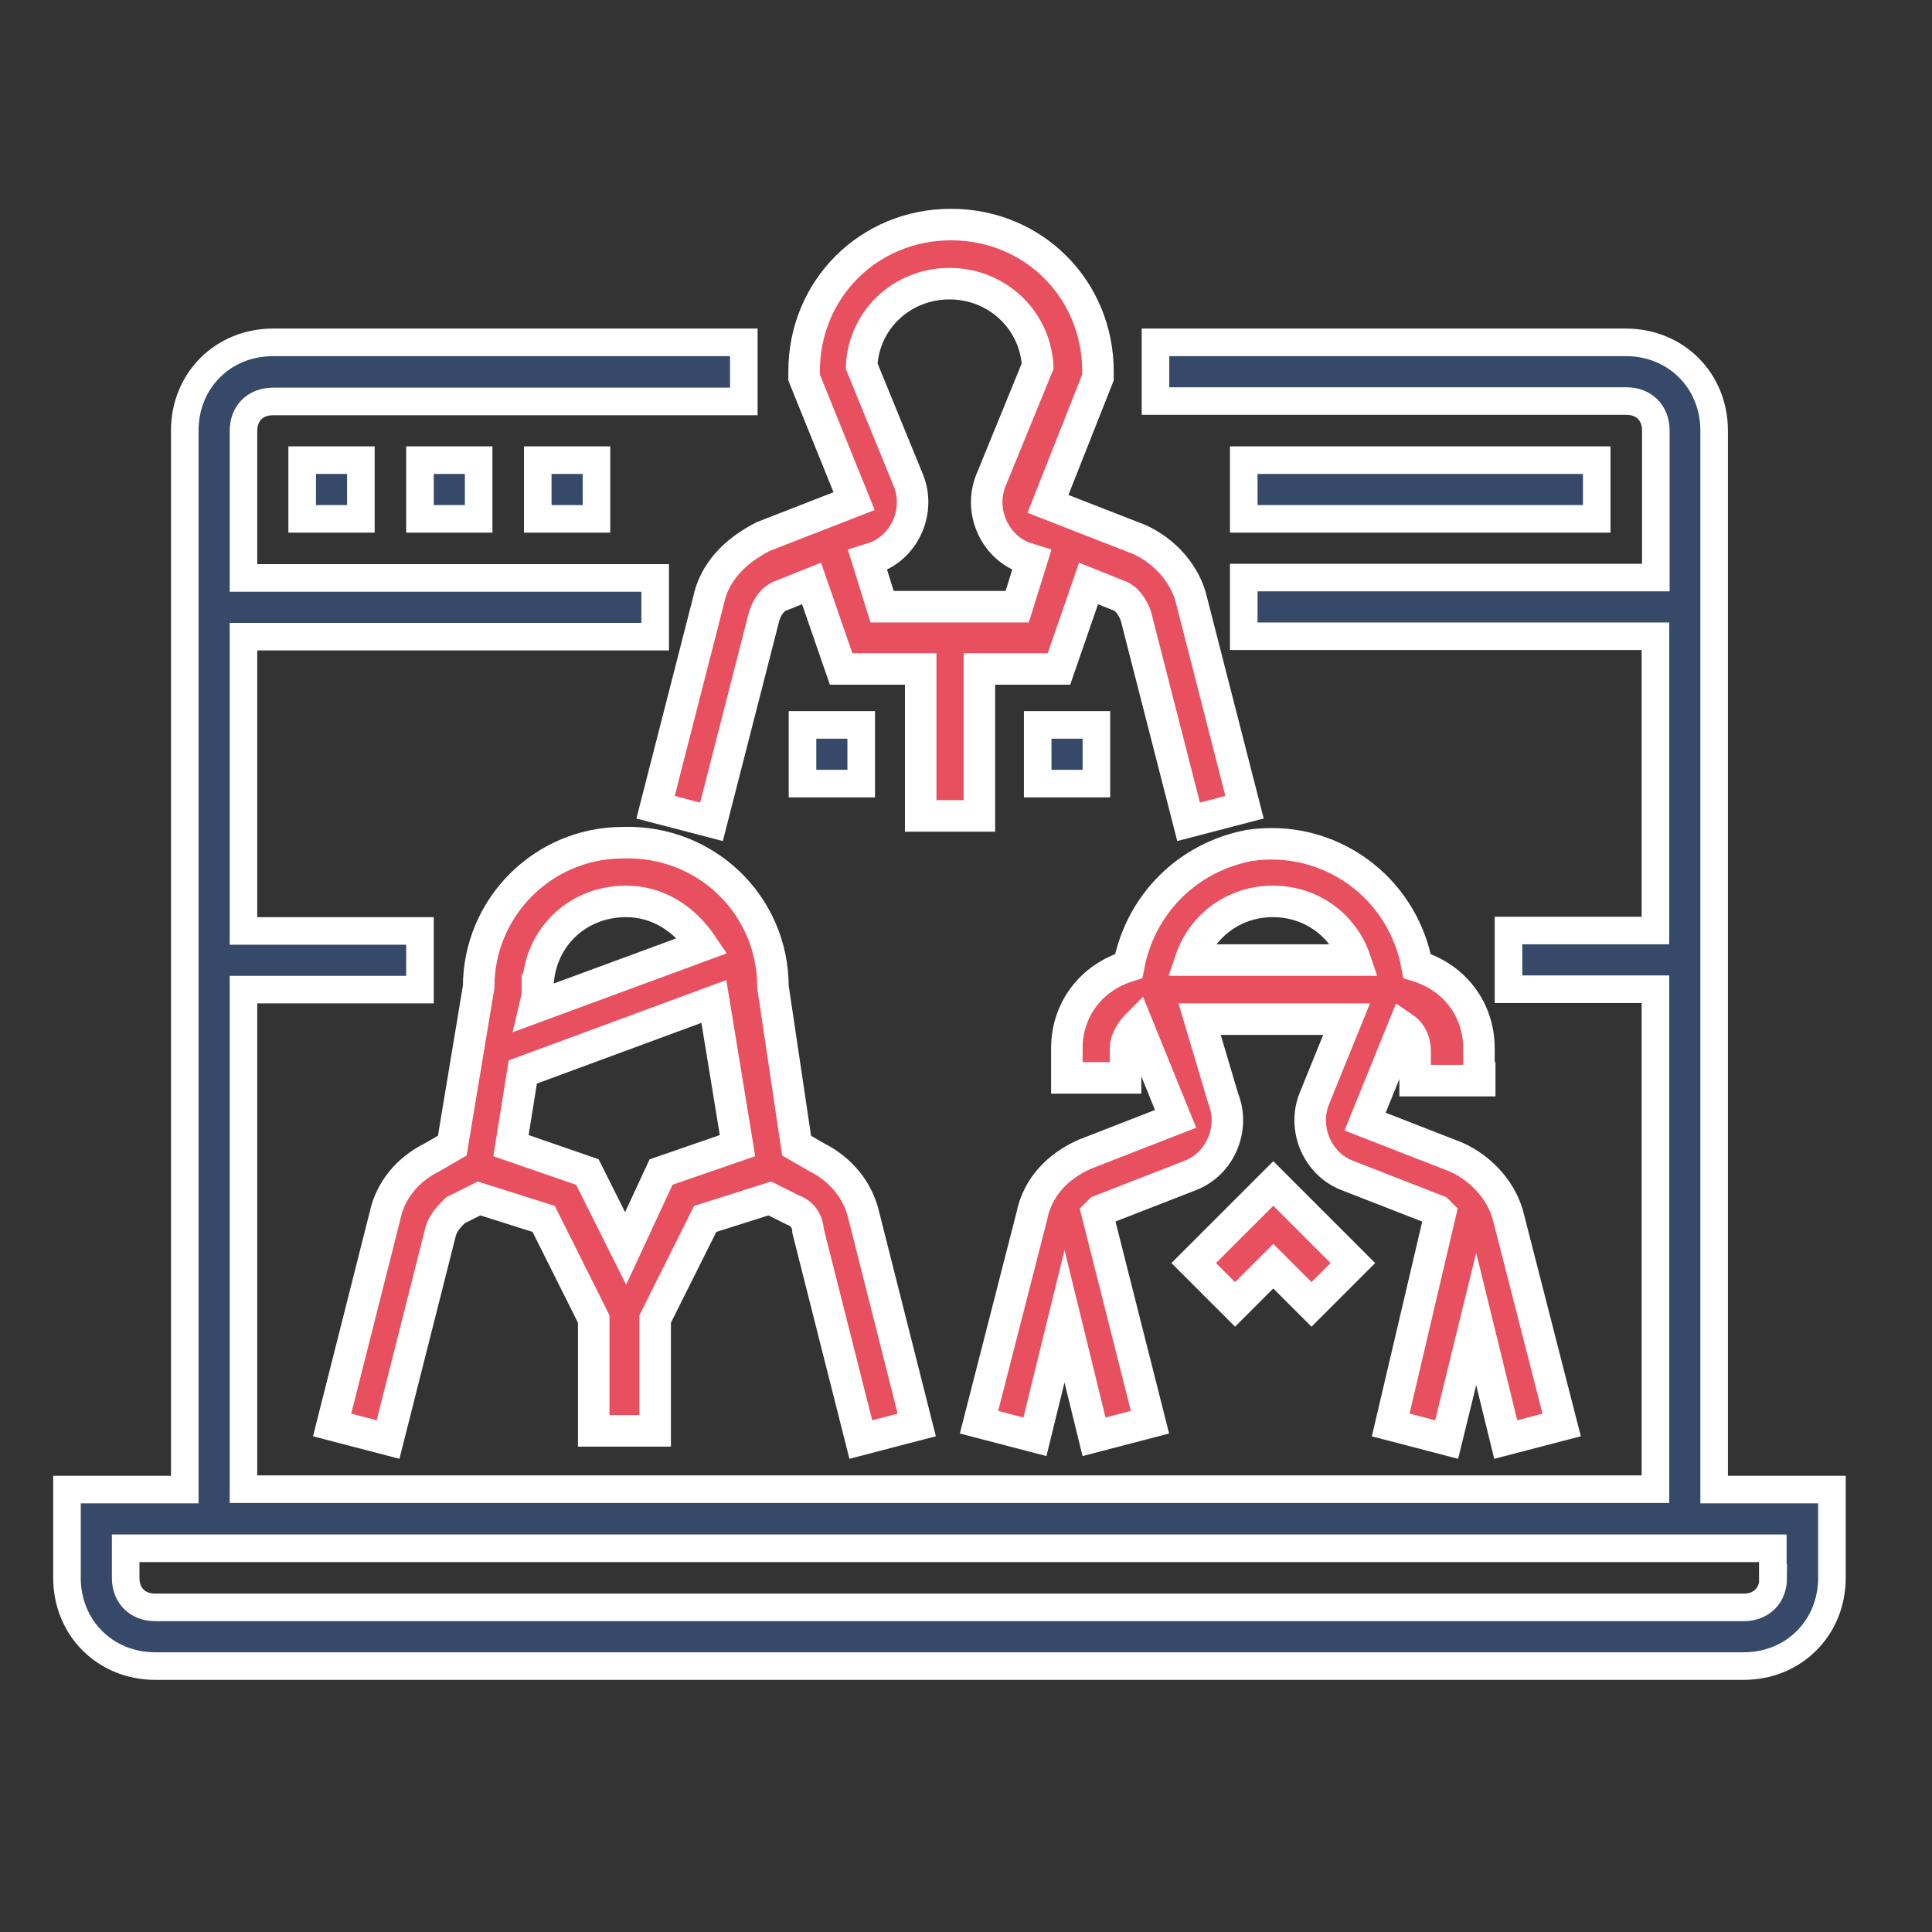 <?xml version="1.0" encoding="utf-8"?>
<!-- Generator: Adobe Illustrator 23.0.2, SVG Export Plug-In . SVG Version: 6.00 Build 0)  -->
<svg version="1.1" xmlns="http://www.w3.org/2000/svg" xmlns:xlink="http://www.w3.org/1999/xlink" x="0px" y="0px"
	 viewBox="0 0 490.4 490.4" style="enable-background:new 0 0 490.4 490.4;" xml:space="preserve">
<rect x="0" y="0" width="490.4" height="490.4" fill="#333333" stroke="none"/>
<style type="text/css">
	.st0{display:none;}
	.st1{display:inline;}
	.st2{fill:#364969;}
	.st3{fill:#E8505F;}
	.st4{fill:#364969;stroke:#FFFFFF;stroke-width:8;stroke-miterlimit:10;}
	.st5{fill:#E8505F;stroke:#FFFFFF;stroke-width:8;stroke-miterlimit:10;}
	.st6{fill:#364969;stroke:#FFFFFF;stroke-width:7;stroke-miterlimit:10;}
	.st7{display:inline;fill:#364969;}
	.st8{display:inline;fill:#E8505F;}
	.st9{display:inline;fill:#E8505F;stroke:#FFFFFF;stroke-width:5;stroke-miterlimit:10;}
	.st10{display:inline;fill:#364969;stroke:#FFFFFF;stroke-width:5;stroke-miterlimit:10;}
</style>
<g id="Capa_1" class="st0">
	<g class="st1">
		<g>
			<g>
				<path class="st2" d="M245.2,474C371.4,474,474,371.4,474,245.2S371.4,16.4,245.2,16.4S16.4,119,16.4,245.2S119,474,245.2,474z
					 M245.2,39.3c113.6,0,205.9,92.4,205.9,205.9s-92.4,205.9-205.9,205.9S39.3,358.8,39.3,245.2S131.6,39.3,245.2,39.3z"/>
				<g>
					<path class="st3" d="M184.6,305.8c2.2,2.2,5.1,3.4,8.1,3.4c3,0,5.9-1.1,8.1-3.4l44.4-44.4l44.4,44.4c2.2,2.2,5.1,3.4,8.1,3.4
						c3,0,5.9-1.1,8.1-3.4c4.5-4.5,4.5-11.7,0-16.1l-44.6-44.4l44.4-44.4c4.5-4.5,4.5-11.7,0-16.1s-11.7-4.5-16.1,0l-44.4,44.4
						l-44.4-44.4c-4.5-4.5-11.7-4.5-16.1,0c-4.5,4.5-4.5,11.7,0,16.1l44.4,44.4l-44.4,44.4C180.2,294.1,180.2,301.3,184.6,305.8z"/>
				</g>
			</g>
		</g>
	</g>
</g>
<g id="Layer_2" class="st0">
	<g class="st1">
		<g>
			<path class="st4" d="M408.6,82.4C365.2,38.9,307.4,15,246,15c-61.4,0-119.2,23.9-162.6,67.4C39.9,125.8,16,183.6,16,245
				s23.9,119.2,67.4,162.6S184.6,475,246,475c61.4,0,119.2-23.9,162.6-67.4S476,306.4,476,245S452.1,125.8,408.6,82.4z M246,448
				C134,448,43,357,43,245S134,42,246,42S449,133,449,245S358,448,246,448z"/>
		</g>
	</g>
	<g class="st1">
		<g>
			<g>
				<path class="st5" d="M355.9,171.2c-5.3-5.3-13.8-5.3-19.1,0l-119,119l-62.6-62.6c-5.3-5.3-13.8-5.3-19.1,0
					c-5.3,5.3-5.3,13.8,0,19.1l72.2,72.2c2.6,2.6,6.1,3.9,9.5,3.9c3.4,0,6.9-1.3,9.5-3.9l128.5-128.5
					C361.1,185,361.1,176.5,355.9,171.2z"/>
			</g>
		</g>
	</g>
</g>
<g id="Layer_8" class="st0">
	<g class="st1">
		<g>
			<path class="st5" d="M152.7,75.7c-22.7,0-41.1,18.5-41.1,41.1v163.6c0,22.7,18.5,41.1,41.1,41.1h184.4l52,60.2
				c3.2,3.6,7.6,5.7,12.5,5.7c9.1,0,16.6-7.4,16.6-16.5v-49.3h11.7c22.7,0,41.1-18.5,41.1-41.1V116.8c0-22.7-18.5-41.1-41.1-41.1
				H152.7z M448.6,116.8v163.6c0,10.4-8.5,18.8-18.8,18.8h-22.8c-6.2,0-11.2,5-11.2,11.2v44.9l-45.1-52.2c-2.1-2.5-5.2-3.8-8.5-3.8
				H152.7c-10.4,0-18.8-8.5-18.8-18.8V116.8c0-10.4,8.5-18.8,18.8-18.8h277C440.1,98,448.6,106.4,448.6,116.8z"/>
			<path class="st4" d="M88.9,453.7c1.9,0.7,3.9,1.1,5.8,1.1c4.6,0,9.2-2,12.4-5.7l52-60.2h162.4c6.2,0,11.2-5,11.2-11.2
				s-5-11.2-11.2-11.2H154c-3.3,0-6.3,1.4-8.5,3.8l-45.1,52.3v-44.9c0-6.2-5-11.2-11.2-11.2H66.4c-10.4,0-18.8-8.5-18.8-18.8V184.2
				c0-10.4,8.5-18.8,18.8-18.8c6.2,0,11.2-5,11.2-11.2s-5-11.1-11.2-11.1c-22.7,0-41.1,18.5-41.1,41.1v163.6
				c0,22.7,18.5,41.1,41.1,41.1h11.7v49.3C78.2,445.3,82.4,451.4,88.9,453.7z"/>
			<circle class="st4" cx="291.2" cy="202.5" r="13.3"/>
			
				<ellipse transform="matrix(0.16 -0.987 0.987 0.16 7.287 413.653)" class="st4" cx="246.7" cy="202.5" rx="13.3" ry="13.3"/>
			<circle class="st4" cx="335.8" cy="202.5" r="13.3"/>
		</g>
	</g>
</g>
<g id="Layer_9" class="st0">
	<g class="st1">
		<path class="st2" d="M219.1,331.1c-3.1,3.1-3.1,8.1,0,11.2c1.5,1.5,3.6,2.3,5.6,2.3c2,0,4-0.8,5.6-2.3l94.7-94.7
			c0.7-0.7,1.3-1.6,1.7-2.6c0.8-1.9,0.8-4.1,0-6c-0.4-1-1-1.8-1.7-2.6l-94.7-94.7c-3.1-3.1-8.1-3.1-11.2,0c-3.1,3.1-3.1,8.1,0,11.2
			l81.2,81.2H58.9c-4.4,0-7.9,3.5-7.9,7.9s3.5,7.9,7.9,7.9h241.4L219.1,331.1z"/>
		<path class="st3" d="M422,21h-292c-4.4,0-7.9,3.5-7.9,7.9v165.8c0,4.4,3.5,7.9,7.9,7.9c4.4,0,7.9-3.5,7.9-7.9V36.8h276.3v410.4
			H137.8V289.4c0-4.4-3.5-7.9-7.9-7.9c-4.4,0-7.9,3.5-7.9,7.9v165.8c0,4.4,3.5,7.9,7.9,7.9h292c4.4,0,7.9-3.5,7.9-7.9V28.9
			C429.9,24.5,426.3,21,422,21z"/>
	</g>
</g>
<g id="Layer_3" class="st0">
	<g class="st1">
		<g>
			<path class="st6" d="M436.5,199.4c8.3-8.1,11.3-20,7.7-31.1c-3.6-11.1-13-19-24.5-20.6L319,133.1c-2-0.3-3.7-1.5-4.6-3.3
				l-45-91.2c-5.1-10.4-15.6-16.9-27.2-16.9s-22,6.5-27.2,16.9l-45,91.2c-0.9,1.8-2.6,3-4.6,3.3L64.9,147.7
				c-11.5,1.7-20.9,9.6-24.5,20.6s-0.7,23,7.7,31.1l72.8,71c1.4,1.4,2.1,3.4,1.7,5.4L105.5,376c-2,11.5,2.7,22.8,12.1,29.7
				c9.4,6.8,21.6,7.7,31.9,2.3l90-47.3c1.8-0.9,3.9-0.9,5.6,0l90,47.3c4.5,2.4,9.3,3.5,14.1,3.5c6.3,0,12.5-2,17.8-5.8
				c9.4-6.8,14-18.2,12.1-29.7l-17.2-100.2c-0.3-2,0.3-4,1.7-5.4L436.5,199.4z M338,279.9l17.2,100.2c0.6,3.4-1.5,5.3-2.4,5.9
				c-0.9,0.7-3.4,2-6.4,0.5l-90-47.3c-4.4-2.3-9.3-3.5-14.1-3.5s-9.7,1.2-14.1,3.5l-90,47.3c-3,1.6-5.5,0.2-6.4-0.5
				c-0.9-0.7-3-2.6-2.4-5.9l17.2-100.2c1.7-9.8-1.6-19.9-8.7-26.8l-72.8-71c-2.4-2.4-1.9-5.1-1.5-6.2c0.3-1.1,1.5-3.6,4.9-4.1
				L169,157.1c9.9-1.4,18.4-7.6,22.8-16.6l45-91.2c1.5-3.1,4.3-3.4,5.4-3.4c1.1,0,3.9,0.3,5.4,3.4v0l45,91.2
				c4.4,9,13,15.2,22.8,16.6l100.6,14.6c3.4,0.5,4.5,3,4.9,4.1s0.9,3.8-1.5,6.2l-72.8,71C339.6,260,336.3,270,338,279.9z"/>
		</g>
	</g>
	<g class="st1">
		<g>
			<g>
				<path class="st5" d="M384,38.6c-5.4-3.9-13-2.7-16.9,2.7L354.2,59c-3.9,5.4-2.7,13,2.7,16.9c2.2,1.6,4.6,2.3,7.1,2.3
					c3.8,0,7.4-1.7,9.8-5l12.9-17.7C390.6,50.1,389.4,42.5,384,38.6z"/>
			</g>
		</g>
	</g>
	<g class="st1">
		<g>
			<g>
				<path class="st5" d="M130.3,58.9l-12.9-17.7c-3.9-5.4-11.5-6.6-16.9-2.7c-5.4,3.9-6.6,11.5-2.7,16.9l12.9,17.7
					c2.4,3.3,6.1,5,9.8,5c2.5,0,5-0.8,7.1-2.3C133.1,71.9,134.3,64.4,130.3,58.9z"/>
			</g>
		</g>
	</g>
	<g class="st1">
		<g>
			<g>
				<path class="st5" d="M56.9,293.8c-2.1-6.4-8.9-9.9-15.3-7.8l-20.8,6.8c-6.4,2.1-9.9,8.9-7.8,15.3c1.7,5.1,6.4,8.4,11.5,8.4
					c1.2,0,2.5-0.2,3.8-0.6l20.8-6.8C55.5,307.1,58.9,300.2,56.9,293.8z"/>
			</g>
		</g>
	</g>
	<g class="st1">
		<g>
			<g>
				<path class="st5" d="M242.3,428.5c-6.7,0-12.1,5.4-12.1,12.1v21.9c0,6.7,5.4,12.1,12.1,12.1c6.7,0,12.1-5.4,12.1-12.1v-21.9
					C254.4,434,249,428.5,242.3,428.5z"/>
			</g>
		</g>
	</g>
	<g class="st1">
		<g>
			<g>
				<path class="st5" d="M463.8,292.8l-20.8-6.8c-6.4-2.1-13.2,1.4-15.3,7.8c-2.1,6.4,1.4,13.2,7.8,15.3l20.8,6.8
					c1.2,0.4,2.5,0.6,3.8,0.6c5.1,0,9.9-3.3,11.5-8.4C473.7,301.8,470.2,294.9,463.8,292.8z"/>
			</g>
		</g>
	</g>
</g>
<g id="Layer_10" class="st0">
	<g id="surface1" class="st1">
		<path class="st6" d="M349.3,219.4v-86.2c0-2.5-1.1-4.7-2.8-6.5L249.9,25.3c-1.8-1.9-4.4-2.9-6.9-2.9H89.8
			C61.6,22.4,39,45.4,39,73.7v289.6c0,28.3,22.6,51,50.9,51h120.9c22.9,38,64.4,63.4,111.8,63.4c71.9,0,130.7-58.5,130.7-130.5
			C453.3,284.3,408.1,231.7,349.3,219.4z M252.5,55.7l64.8,68.2h-42c-12.5,0-22.8-10.3-22.8-22.9V55.7z M89.8,395.3
			c-17.7,0-31.9-14.2-31.9-32V73.7c0-17.8,14.1-32.4,31.9-32.4h143.7V101c0,23.1,18.7,41.8,41.8,41.8h55V217
			c-2.8-0.1-5.1-0.4-7.6-0.4c-33.1,0-63.6,12.7-86.5,32.6H115.7c-5.2,0-9.5,4.3-9.5,9.5c0,5.2,4.3,9.5,9.5,9.5h102.9
			c-6.7,9.5-12.3,19-16.7,29.4h-86.2c-5.2,0-9.5,4.3-9.5,9.5c0,5.2,4.3,9.5,9.5,9.5h80c-2.4,9.5-3.6,20-3.6,30.6
			c0,17.1,3.3,34,9.3,48.2L89.8,395.3L89.8,395.3z M322.6,458.8c-61.5,0-111.5-50-111.5-111.5S261,235.8,322.6,235.8
			c61.6,0,111.5,50,111.5,111.5S384.1,458.8,322.6,458.8z"/>
		<path class="st6" d="M115.7,220.7h96.1c5.2,0,9.5-4.3,9.5-9.5c0-5.2-4.3-9.5-9.5-9.5h-96.1c-5.2,0-9.5,4.3-9.5,9.5
			C106.2,216.4,110.4,220.7,115.7,220.7z"/>
		<path class="st5" d="M329.3,277.2c-1.8-1.9-4.3-3-6.9-3s-5.1,1.1-6.9,3l-55.6,59.7c-3.6,3.8-3.3,9.9,0.5,13.4
			c3.8,3.6,10,3.3,13.6-0.5l39.3-42v103.6c0,5.2,4.3,9.5,9.5,9.5c5.2,0,9.5-4.3,9.5-9.5V307.8l39,42c1.9,2,4.4,3,6.9,3
			c2.3,0,4.6-0.9,6.5-2.6c3.8-3.6,4.1-9.6,0.5-13.4L329.3,277.2z"/>
	</g>
</g>
<g id="Layer_11" class="st0">
	<path class="st7" d="M412.9,251h-91.4l46.8-39.5c4.9-4.1,6.6-10.6,4.4-16.6s-7.7-9.8-14.1-9.8h-37.4L428.5,55.5
		c3.7-4.5,4.5-10.6,2-15.9s-7.7-8.6-13.6-8.6H229.2c-5.1,0-9.7,2.5-12.5,6.8l-44.7,68c-2,3-1.1,6.9,1.8,8.9s6.9,1.1,8.9-1.8
		l44.7-68.1c0.4-0.6,1.1-1,1.8-1h187.8c1.2,0,1.7,0.8,1.9,1.2c0.2,0.5,0.5,1.4-0.3,2.3L302.7,187.4c-1.6,1.9-1.9,4.6-0.9,6.8
		c1.1,2.2,3.3,3.7,5.8,3.7h51c1.2,0,1.8,0.8,2,1.4c0.2,0.6,0.3,1.6-0.6,2.4L301.6,251H228c-13,0-23.5,10.6-23.5,23.5v58.3L83.3,435
		l71.8-155.2c0.9-2,0.8-4.3-0.4-6.2c-1.2-1.8-3.2-3-5.4-3H82.9c-1.1,0-1.7-0.7-1.9-1.1c-0.2-0.4-0.5-1.3,0.1-2.2l85.2-129.7
		c1.9-3,1.1-6.9-1.8-8.9s-6.9-1.1-8.9,1.8L70.4,260.3c-3,4.6-3.3,10.5-0.7,15.3c2.6,4.9,7.7,7.9,13.2,7.9h56.3L59.5,455.9
		c-1.3,2.7-0.5,6,1.9,7.8c1.2,0.9,2.5,1.3,3.9,1.3c1.5,0,2.9-0.5,4.1-1.5l135-113.8v1.9c0,13,10.6,23.5,23.5,23.5h129.3
		c3.5,0,6.4-2.9,6.4-6.4s-2.9-6.4-6.4-6.4H228c-5.9,0-10.7-4.8-10.7-10.7v-77c0-5.9,4.8-10.7,10.7-10.7h184.9
		c5.9,0,10.7,4.8,10.7,10.7v77c0,5.9-4.8,10.7-10.7,10.7h-25.7c-3.5,0-6.4,2.9-6.4,6.4s2.9,6.4,6.4,6.4h25.7
		c13,0,23.5-10.6,23.5-23.5v-77C436.4,261.6,425.9,251,412.9,251z"/>
	<path class="st8" d="M237.8,303.6v18.8c0,14.4,11.7,26.1,26.1,26.1c14.4,0,26.1-11.7,26.1-26.1v-18.8c0-14.4-11.7-26.1-26.1-26.1
		C249.5,277.5,237.8,289.2,237.8,303.6z M277.2,303.6v18.8c0,7.3-6,13.3-13.3,13.3c-7.3,0-13.3-6-13.3-13.3v-18.8
		c0-7.3,6-13.3,13.3-13.3C271.3,290.4,277.2,296.3,277.2,303.6z"/>
	<path class="st8" d="M388.1,322c3.5,0,6.4-2.9,6.4-6.4c0-3.5-2.9-6.4-6.4-6.4h-17.5v-16.7c0-1.2,1-2.1,2.1-2.1h24
		c3.5,0,6.4-2.9,6.4-6.4s-2.9-6.4-6.4-6.4h-24c-8.3,0-15,6.7-15,15v49.7c0,3.5,2.9,6.4,6.4,6.4c3.5,0,6.4-2.9,6.4-6.4V322H388.1z"/>
	<path class="st8" d="M317.9,290.4h24c3.5,0,6.4-2.9,6.4-6.4s-2.9-6.4-6.4-6.4h-24c-8.3,0-15,6.7-15,15v49.7c0,3.5,2.9,6.4,6.4,6.4
		c3.5,0,6.4-2.9,6.4-6.4V322h17.5c3.5,0,6.4-2.9,6.4-6.4c0-3.5-2.9-6.4-6.4-6.4h-17.5v-16.7C315.7,291.3,316.7,290.4,317.9,290.4z"
		/>
</g>
<g id="Layer_12" class="st0">
	<g transform="translate(0 -1)" class="st1">
		<g>
			<g>
				<path class="st2" d="M167.9,327.7c18.2,25.7,36.4,48.7,48.5,63.5c1.8,2.2,3.4,4.2,5,6.1H185c-4.1,0-7.4,3.3-7.4,7.4
					s3.3,7.4,7.4,7.4h118c4.1,0,7.4-3.3,7.4-7.4s-3.3-7.4-7.4-7.4h-36.4c1.6-1.9,3.2-3.9,5-6.1c12.1-14.8,30.2-37.8,48.5-63.5
					c18.1-25,34.4-51.2,48.7-78.5c15.1-29.6,22.7-54.1,22.7-73c0.1-39.2-15.5-76.8-43.2-104.5c-1.9-1.9-4.6-2.7-7.2-2
					c-2.6,0.7-4.6,2.7-5.3,5.3s0.1,5.3,2,7.2c24.9,24.9,38.9,58.8,38.9,94c0,16.5-7.1,38.8-21.1,66.3c-14,26.7-29.9,52.3-47.6,76.7
					c-18,25.4-36,48.1-47.9,62.7c-4,4.9-7.5,9.1-10.6,12.8c-1.4,1.6-3.5,2.5-5.6,2.5c-2.2,0-4.2-0.9-5.6-2.5
					c-3-3.6-6.6-7.9-10.6-12.8c-11.9-14.6-29.9-37.3-47.9-62.7c-17.7-24.4-33.6-50-47.6-76.7c-14-27.5-21.1-49.8-21.1-66.3
					c0-53.4,31.9-101.7,81.1-122.5c33.1-13.9,70.3-13.9,103.3,0c2.4,1,5.2,0.7,7.3-0.9c2.1-1.6,3.2-4.2,2.9-6.8
					c-0.3-2.6-2-4.9-4.4-5.9c-75.1-31.7-161.7,3.5-193.4,78.6c-7.7,18.2-11.6,37.7-11.6,57.5c0,18.9,7.6,43.4,22.7,73
					C133.5,276.5,149.8,302.7,167.9,327.7z"/>
				<path class="st3" d="M244,109.6c4.1,0,7.4-3.3,7.4-7.4c0-4.1-3.3-7.4-7.4-7.4c-35.2,0-65.5,24.9-72.3,59.4
					c-6.9,34.5,11.6,69.1,44.1,82.5c32.5,13.5,70,2.1,89.6-27.2c19.6-29.3,15.7-68.3-9.2-93.1c-1.9-1.9-4.6-2.7-7.2-2
					c-2.6,0.7-4.6,2.7-5.3,5.3c-0.7,2.6,0.1,5.3,2,7.2c19.9,19.9,23,51.1,7.3,74.5c-15.6,23.4-45.6,32.5-71.6,21.7
					s-40.8-38.4-35.3-66C191.6,129.4,215.9,109.6,244,109.6z"/>
				<path class="st2" d="M462.5,430.9l-45.4-81.1c-4.1-7.2-11.8-11.6-20.1-11.6h-52.6c-4.1,0-7.4,3.3-7.4,7.4s3.3,7.4,7.4,7.4h52.6
					c3-0.1,5.7,1.5,7.2,4l45.3,81.1c1.2,2.1,1.2,4.7-0.1,6.8c-1.5,2.5-4.2,4-7.1,3.9H45.6c-2.9,0.1-5.6-1.4-7.1-3.9
					c-1.3-2.1-1.3-4.7-0.1-6.8L83.7,357c1.5-2.5,4.2-4.1,7.2-4h52.6c4.1,0,7.4-3.3,7.4-7.4s-3.3-7.4-7.4-7.4H90.9
					c-8.3-0.1-16,4.4-20.1,11.6l-45.4,81.1c-3.8,6.7-3.7,14.9,0.2,21.5c4.1,7,11.7,11.3,19.9,11.2h396.8c8.1,0.1,15.7-4.2,19.9-11.2
					C466.2,445.8,466.3,437.6,462.5,430.9z"/>
				<path class="st2" d="M384.2,375.1h-29.5c-1.5,0-2.9,0.4-4.1,1.2l-22.1,14.8c-3.4,2.3-4.3,6.8-2,10.2c2.3,3.4,6.8,4.3,10.2,2
					l20.2-13.5h27.3c4.1,0,7.4-3.3,7.4-7.4C391.5,378.4,388.2,375.1,384.2,375.1z"/>
				<path class="st2" d="M339.9,426.7c0,4.1,3.3,7.4,7.4,7.4h59c4.1,0,7.4-3.3,7.4-7.4c0-4.1-3.3-7.4-7.4-7.4h-59
					C343.2,419.4,339.9,422.7,339.9,426.7z"/>
				<path class="st2" d="M155.5,404.6c3.3,0,6.1-2.1,7.1-5.2s-0.3-6.5-3-8.3l-22.1-14.8c-1.2-0.8-2.6-1.2-4.1-1.2h-29.5
					c-4.1,0-7.4,3.3-7.4,7.4c0,4.1,3.3,7.4,7.4,7.4h27.3l20.3,13.5C152.6,404.2,154,404.6,155.5,404.6z"/>
				<path class="st2" d="M81.7,419.4c-4.1,0-7.4,3.3-7.4,7.4s3.3,7.4,7.4,7.4h59c4.1,0,7.4-3.3,7.4-7.4s-3.3-7.4-7.4-7.4H81.7z"/>
			</g>
		</g>
	</g>
</g>
<g id="Layer_13" class="st0">
	<g class="st1">
		<path class="st3" d="M351.2,120L87.4,241c-2.9,1.4-4.7,4.5-4.2,7.7s2.9,5.8,6.1,6.3L206,274.6l13.3,110.3c0.4,3.2,2.9,5.8,6.1,6.4
			c0.4,0.1,0.8,0.1,1.2,0.1c2.8,0,5.4-1.6,6.6-4.1l127.5-257.3c1.4-2.8,0.9-6.2-1.3-8.4C357.4,119.3,354,118.6,351.2,120z
			 M231.1,358.6l-11-91.2c-0.4-3.2-2.9-5.8-6.1-6.4l-98.6-16.5l223-102.4L231.1,358.6z"/>
		<path class="st2" d="M245,23.4c-122,0-221.3,99.3-221.3,221.3S123,466,245,466s221.3-99.3,221.3-221.3S367,23.4,245,23.4z
			 M245,451.2c-113.9,0-206.5-92.7-206.5-206.5S131.1,38.1,245,38.1s206.5,92.7,206.5,206.5S358.9,451.2,245,451.2z"/>
	</g>
</g>
<g id="Layer_14">
	<path class="st6" d="M435.1,378.1V109.3c0-12.7-9.7-22.4-22.4-22.4H293.3v14.9h119.5c4.5,0,7.5,3,7.5,7.5v37.3H315.7v14.9h104.5
		v74.7h-37.3v14.9h37.3v126.9H61.8V251.2h44.8v-14.9H61.8v-74.7h104.5v-14.9H61.8v-37.3c0-4.5,3-7.5,7.5-7.5h119.5V86.9H69.3
		c-12.7,0-22.4,9.7-22.4,22.4v268.8H17v22.4c0,12.7,9.7,22.4,22.4,22.4h403.2c12.7,0,22.4-9.7,22.4-22.4v-22.4H435.1z M450.1,400.5
		c0,4.5-3,7.5-7.5,7.5H39.4c-4.5,0-7.5-3-7.5-7.5v-7.5h418.1V400.5z"/>
	<path class="st6" d="M76.7,116.8h14.9v14.9H76.7V116.8z"/>
	<path class="st6" d="M106.6,116.8h14.9v14.9h-14.9V116.8z"/>
	<path class="st6" d="M136.5,116.8h14.9v14.9h-14.9V116.8z"/>
	<path class="st6" d="M315.7,116.8h89.6v14.9h-89.6V116.8z"/>
	<path class="st5" d="M179.8,152.6l-13.4,52.3l14.2,3.7l13.4-52.3c0.7-2.2,2.2-4.5,4.5-5.2l7.5-3l7.5,21.7h20.2v37.3h14.9v-37.3
		h20.2l7.5-21.7l7.5,3c2.2,0.7,3.7,3,4.5,5.2l13.4,52.3l14.2-3.7l-13.4-52.3c-1.5-6.7-6.7-12.7-13.4-15.7l-23.1-9l12.7-32.1v-1.5
		c0-20.9-16.4-37.3-37.3-37.3s-37.3,16.4-37.3,37.3v1.5l12.7,31.4l-23.1,9C186.5,139.9,181.3,145.2,179.8,152.6z M241,72
		c11.9,0,21.7,9,22.4,20.9L251.5,122c-3,7.5,0.7,16.4,8.2,19.4l2.2,0.7l-3.7,11.9h-34.3l-3.7-11.9l2.2-0.7c7.5-3,11.2-11.9,8.2-19.4
		l-11.9-29.1C219.3,81,229.1,72,241,72z"/>
	<path class="st5" d="M166.3,363.2v-28.4l12.7-25.4l16.4-5.2l6,3c2.2,0.7,3.7,3,3.7,5.2l13.4,53l14.2-3.7l-13.4-53
		c-1.5-6.7-6-11.9-11.9-14.9l-5.2-3l-6-40.3c0-20.9-17.2-37.3-38.1-36.6c-20.2,0-36.6,16.4-36.6,36.6l-6.7,40.3l-5.2,3
		c-6,3-10.5,8.2-11.9,14.9l-13.4,53l14.2,3.7l13.4-53c0.7-2.2,2.2-3.7,3.7-5.2l6-3l16.4,5.2l12.7,25.4v28.4H166.3z M136.5,251.2
		c0-12.7,9.7-22.4,22.4-22.4c8.2,0,14.9,4.5,19.4,11.2l-42.6,15.7l0.7-3V251.2z M129.7,290.8l3-18.7l48.5-17.9l6,36.6l-19.4,6.7
		l-9,19.4l-9.7-19.4L129.7,290.8z"/>
	<path class="st5" d="M375.4,273.6v-7.5c0-9.7-6-17.9-15.7-20.9c-3.7-20.2-22.4-33.6-42.6-30.6c-15.7,3-27.6,14.9-30.6,30.6
		c-9.7,3-15.7,11.2-15.7,20.9v7.5h14.9v-7.5c0-2.2,1.5-4.5,3-6l9.7,23.9l-23.1,9c-6.7,3-11.9,8.2-13.4,15.7L248.5,361l14.2,3.7
		l7.5-30.6l7.5,30.6l14.2-3.7l-13.4-53l0.7-0.7l23.1-9c7.5-3,11.2-11.9,8.2-19.4l-6-20.2h37.3l-8.2,20.2c-3,7.5,0.7,16.4,8.2,19.4
		l23.1,9l0.7,0.7L353,361.7l14.2,3.7l7.5-30.6l7.5,30.6l14.2-3.7l-13.4-52.3c-1.5-6.7-6.7-12.7-13.4-15.7l-23.1-9l9.7-23.9
		c2.2,1.5,3,3.7,3,6v7.5h16.4V273.6z M323.1,228.8c9.7,0,17.9,6,20.9,14.9h-41.8C305.2,234.8,313.4,228.8,323.1,228.8z"/>
	<path class="st5" d="M303,320.6l10.5,10.5l9.7-9.7l9.7,9.7l10.5-10.5l-20.2-20.2L303,320.6z"/>
	<path class="st6" d="M263.4,184h14.9v14.9h-14.9V184z"/>
	<path class="st6" d="M203.7,184h14.9v14.9h-14.9V184z"/>
</g>
<g id="Layer_4" class="st0">
	<g class="st1">
		<g>
			<path class="st2" d="M288.5,290.6H110.1c-1.9,0-3.7,0.8-5,2.1l-85.6,85.6l10.1,10.1l83.5-83.5h167.6c-1.5,8.5-6.1,21.4-20.7,21.4
				h-78.5v14.3h78.5c28.2,0,35.7-28,35.7-42.8C295.6,293.8,292.4,290.6,288.5,290.6z"/>
		</g>
	</g>
	<g class="st1">
		<g>
			<path class="st2" d="M379.1,242.7c-2.8-2.8-7.3-2.8-10.1,0l-64.2,64.2l10.1,10.1l58.6-58.6c9.7,12.8,7.7,30.9-4.5,41.4
				l-83.5,83.5H138.6c-1.9,0-3.7,0.8-5,2.1l-50,50l10.1,10.1l47.9-47.9h146.9c1.9,0,3.7-0.8,5-2.1l85.6-85.6
				C405.7,283.3,390.8,254.3,379.1,242.7z"/>
		</g>
	</g>
	<g class="st1">
		<g>
			<path class="st2" d="M245.6,19.4c-126.1,0-228.4,102.2-228.4,228.4h14.3c0-118.2,95.8-214.1,214.1-214.1s214.1,95.8,214.1,214.1
				s-95.8,214.1-214.1,214.1v14.3c126.1,0,228.4-102.2,228.4-228.4S371.8,19.4,245.6,19.4z"/>
		</g>
	</g>
	<g class="st1">
		<g>
			<path class="st3" d="M317,155h-50v14.3h32.7l-71.4,71.4h-32.7v14.3h35.7c1.9,0,3.7-0.8,5-2.1l73.5-73.5v25.6h14.3v-42.8
				C324.1,158.2,320.9,155,317,155z"/>
		</g>
	</g>
	<g class="st1">
		<g>
			<path class="st3" d="M95.8,240.6c-1.9,0-3.7,0.8-5,2.1l-21.4,21.4l10.1,10.1l19.3-19.3h54.1v-14.3H95.8z"/>
		</g>
	</g>
	<g class="st1">
		<g>
			<rect x="167.1" y="240.6" class="st3" width="14.3" height="14.3"/>
		</g>
	</g>
	<g class="st1">
		<g>
			<path class="st2" d="M75.1,182.2l13.6,4.3c20.4-65.6,81.2-110.2,149.8-109.9V62.2C163.6,62,97.3,110.6,75.1,182.2z"/>
		</g>
	</g>
</g>
<g id="Layer_5" class="st0">
	<path class="st7" d="M223.7,324c3.4-3.4,3.4-8.8,0-12.2c-3.4-3.4-8.8-3.4-12.2,0c-3.4,3.4-3.4,8.8,0,12.2
		C214.9,327.4,220.4,327.4,223.7,324z"/>
	<path class="st9" d="M182.9,119.5c0,52.3,42.5,94.8,94.8,94.8s94.8-42.5,94.8-94.8S330,24.7,277.7,24.7S182.9,67.2,182.9,119.5z
		 M355.3,119.5c0,42.8-34.8,77.6-77.6,77.6s-77.6-34.8-77.6-77.6c0-42.8,34.8-77.5,77.6-77.5S355.3,76.7,355.3,119.5z"/>
	<path class="st10" d="M120.2,463.5c3.3,3.4,8.8,3.4,12.2,0.1l41.8-41.2c7.1-7.1,9.3-17.6,6.1-26.7l9-8.7c4.8-4.7,11.2-7.2,17.9-7.2
		h114.5c20.3,0,39.5-7.8,54.1-22c0.6-0.6-4.5,5.5,78.1-93.4c12.3-14.5,10.4-36.3-4.1-48.6c-14.4-12.2-36.1-10.4-48.4,3.8l-50.8,52.3
		c-6.4-7.9-16.2-12.8-26.8-12.8h-96.1c-13.7-5.7-28.2-8.6-43.1-8.6c-41.5,0-77.7,19.2-97.2,55.1c-8.2-1.6-16.8,0.9-23,7.1l-41,41.1
		c-3.3,3.4-3.4,8.8,0,12.2L120.2,463.5z M184.7,267.7c13.2,0,26,2.7,37.9,7.9c1.1,0.5,2.3,0.7,3.5,0.7h97.8
		c9.3,0,17.2,7.6,17.2,17.2c0,9.5-7.7,17.2-17.2,17.2h-70.3c-4.8,0-8.6,3.9-8.6,8.6c0,4.8,3.9,8.6,8.6,8.6h70.3
		c19,0,34.5-15.5,34.5-34.5c0-1.5-0.1-3-0.3-4.5c49.2-50.6,56.1-57.7,56.4-58c6.1-7.2,17-8.2,24.3-2.1c7.3,6.1,8.2,17,2,24.3
		l-77.3,92.4c-11.3,10.8-26.1,16.8-41.8,16.8H207.2c-11.2,0-21.9,4.3-29.9,12.1l-7.3,7.1l-67.5-67.5
		C118.2,284.5,147.8,267.7,184.7,267.7z M76.6,324.9c2.8-2.8,7.2-3.4,10.7-1.2c1.5,0.9-2.8-3,74.6,74.3c3.4,3.4,3.3,8.9,0,12.1
		l-35.6,35.1l-84.7-85.3L76.6,324.9z"/>
	<path class="st8" d="M267.4,67.8v10.1c-10,3.6-17.2,13.1-17.2,24.4c0,14.3,11.6,25.9,25.9,25.9c4.8,0,8.6,3.9,8.6,8.6
		c0,4.8-3.9,8.6-8.6,8.6c-3.7,0-7.7-2.3-11.2-6.5c-3.1-3.6-8.5-4.1-12.1-1.1c-3.6,3.1-4.1,8.5-1.1,12.1c4.6,5.5,10,9.3,15.8,11.2
		v10.1c0,4.8,3.9,8.6,8.6,8.6c4.8,0,8.6-3.9,8.6-8.6v-10.1c10-3.6,17.2-13.1,17.2-24.4c0-14.3-11.6-25.9-25.9-25.9
		c-4.8,0-8.6-3.9-8.6-8.6s3.9-8.6,8.6-8.6c3.1,0,6.3,1.6,9.3,4.5c3.4,3.3,8.9,3.2,12.2-0.2c3.3-3.4,3.2-8.9-0.2-12.2
		c-4.4-4.2-8.8-6.6-12.7-7.9v-10c0-4.8-3.9-8.6-8.6-8.6C271.2,59.2,267.4,63,267.4,67.8z"/>
</g>
<g id="Layer_6" class="st0">
	<path class="st7" d="M245.2,481.4c73.9-0.1,133.8-60,133.8-133.8v-126c-0.1-70.8-55.3-129.3-126-133.4V16.9c0-4.3-3.5-7.9-7.9-7.9
		s-7.9,3.5-7.9,7.9v71.3c-70.7,4.2-125.9,62.7-126,133.4v126C111.4,421.4,171.3,481.3,245.2,481.4z M245.2,182.2
		c4.3,0,7.9-3.5,7.9-7.9v-5.7c6.2,3.6,9.2,10.8,7.3,17.7c-1.8,6.9-8.1,11.7-15.2,11.7s-13.4-4.8-15.2-11.7
		c-1.8-6.9,1.2-14.2,7.3-17.7v5.7C237.3,178.7,240.9,182.2,245.2,182.2z M127.1,221.6c0.1-62.1,48.3-113.5,110.2-117.7v48
		c-15.4,4-25.4,18.7-23.4,34.5c2,15.7,15.4,27.5,31.2,27.5s29.2-11.8,31.2-27.5s-8-30.5-23.4-34.5v-48
		c62,4.2,110.1,55.6,110.2,117.7v126c0,65.2-52.9,118.1-118.1,118.1s-118.1-52.9-118.1-118.1V221.6z"/>
	<path class="st8" d="M253.1,335.3V286c9.4,3.3,15.7,12.2,15.7,22.2c0,4.3,3.5,7.9,7.9,7.9s7.9-3.5,7.9-7.9
		c0-18.7-13.2-34.8-31.5-38.6v-8.7c0-4.3-3.5-7.9-7.9-7.9s-7.9,3.5-7.9,7.9v8.7c-18.3,3.8-31.5,19.9-31.5,38.6
		c0,15,15.4,25.7,31.5,35.8v49.3c-9.4-3.3-15.7-12.2-15.7-22.2c0-4.3-3.5-7.9-7.9-7.9s-7.9,3.5-7.9,7.9c0,18.7,13.2,34.8,31.5,38.6
		v8.7c0,4.3,3.5,7.9,7.9,7.9s7.9-3.5,7.9-7.9v-8.7c18.3-3.8,31.5-19.9,31.5-38.6C284.6,356.1,269.1,345.4,253.1,335.3z M221.6,308.2
		c0-10,6.3-18.8,15.7-22.2v39.2C228.8,319.4,221.6,313.3,221.6,308.2z M253.1,393.3v-39.2c8.5,5.8,15.7,11.9,15.7,17
		C268.8,381.1,262.5,390,253.1,393.3z"/>
</g>
<g id="Layer_7" class="st0">
	<g class="st1">
		<g>
			<path class="st2" d="M341,209.6h-16.2c-4.2,0-7.6,3.4-7.6,7.6c0,4.2,3.4,7.6,7.6,7.6H341c4.2,0,7.6-3.4,7.6-7.6
				C348.6,213,345.2,209.6,341,209.6z"/>
		</g>
	</g>
	<g class="st1">
		<g>
			<path class="st3" d="M343,272.2c-3-3.8-7.5-6-12.3-6H157.3c-4.9,0-9.4,2.2-12.3,6c-3,3.8-4,8.7-2.9,13.4l4,16.2
				c1.7,7,8,11.9,15.2,11.9h165.3c7.2,0,13.4-4.9,15.2-11.9l4-16.2C347,281,346,276.1,343,272.2z M331.1,282l-4,16.2
				c-0.1,0.2-0.3,0.4-0.5,0.4H161.4c-0.2,0-0.4-0.2-0.5-0.4l-4-16.2c0-0.1-0.1-0.2,0.1-0.4s0.3-0.2,0.4-0.2h173.3
				c0.1,0,0.2,0,0.4,0.2S331.2,281.9,331.1,282z"/>
		</g>
	</g>
	<g class="st1">
		<g>
			<path class="st2" d="M446.1,224.8c13.1,0,23.8-10.7,23.8-23.8s-10.7-23.8-23.8-23.8H438c-11.8,0-21.6,8.7-23.4,20l-20.2-55.6
				c-4.6-12.5-16.6-21-29.9-21h-57.7l-4.3-21.3c-2.2-11.1-12-19.1-23.3-19.1h-70.5c-11.3,0-21.1,8-23.3,19.1l-4.3,21.3h-57.7
				c-13.3,0-25.4,8.4-29.9,21l-20.2,55.6c-1.8-11.3-11.6-20-23.4-20h-8.1c-13.1,0-23.8,10.7-23.8,23.8c0,13.1,10.7,23.8,23.8,23.8
				h8.1c3.7,0,7.3-0.9,10.4-2.4L43,244c-5.6,7.1-8.7,15.9-8.7,24.9v150.4c0,8.6,7,15.7,15.7,15.7h24.3c8.6,0,15.7-7,15.7-15.7v-32.8
				h308.3v32.8c0,8.6,7,15.7,15.7,15.7H438c8.6,0,15.7-7,15.7-15.7V269c0-9-3.1-17.9-8.7-24.9l-17.3-21.7c3.1,1.5,6.7,2.4,10.4,2.4
				H446.1z M49.9,209.6h-8.1c-4.7,0-8.6-3.9-8.6-8.6s3.9-8.6,8.6-8.6h8.1c4.7,0,8.6,3.9,8.6,8.6C58.5,205.8,54.7,209.6,49.9,209.6z
				 M200.3,102.3c0.8-4,4.3-6.9,8.4-6.9h70.5c4.1,0,7.6,2.9,8.4,6.9l3.7,18.4h-94.7L200.3,102.3z M74.7,419.3c0,0.3-0.2,0.5-0.5,0.5
				H49.9c-0.3,0-0.5-0.2-0.5-0.5v-37.6c4.9,3,10.6,4.7,16.7,4.7h8.6L74.7,419.3L74.7,419.3z M333.4,371.3H154.5v-16.7
				c0-0.3,0.2-0.5,0.5-0.5h177.9c0.3,0,0.5,0.2,0.5,0.5L333.4,371.3L333.4,371.3z M438.5,419.3c0,0.3-0.2,0.5-0.5,0.5h-24.3
				c-0.3,0-0.5-0.2-0.5-0.5v-32.8h8.6c6.1,0,11.8-1.7,16.7-4.7L438.5,419.3L438.5,419.3z M433.1,253.5c3.5,4.4,5.4,9.9,5.4,15.5
				v85.7c0,9.2-7.5,16.7-16.7,16.7h-73.3v-16.7c0-8.6-7-15.7-15.7-15.7H155c-8.6,0-15.7,7-15.7,15.7v16.7H66.1
				c-9.2,0-16.7-7.5-16.7-16.7V269c0-5.6,1.9-11.1,5.4-15.5l23-28.7h214.7c4.2,0,7.6-3.4,7.6-7.6c0-4.2-3.4-7.6-7.6-7.6H85
				l22.8-62.8c2.4-6.6,8.7-11,15.7-11h240.9c7,0,13.3,4.4,15.7,11l22.8,62.8h-29.6c-4.2,0-7.6,3.4-7.6,7.6c0,4.2,3.4,7.6,7.6,7.6
				h36.8L433.1,253.5z M429.4,201c0-4.7,3.9-8.6,8.6-8.6h8.1c4.7,0,8.6,3.9,8.6,8.6c0,4.7-3.9,8.6-8.6,8.6H438
				C433.3,209.6,429.4,205.8,429.4,201z"/>
		</g>
	</g>
	<g class="st1">
		<g>
			<path class="st2" d="M98.4,322.8c-8.6,0-15.7,7-15.7,15.7c0,8.6,7,15.7,15.7,15.7s15.7-7,15.7-15.7
				C114.1,329.8,107.1,322.8,98.4,322.8z"/>
		</g>
	</g>
	<g class="st1">
		<g>
			<path class="st2" d="M389.5,322.8c-8.6,0-15.7,7-15.7,15.7c0,8.6,7,15.7,15.7,15.7c8.6,0,15.7-7,15.7-15.7
				C405.2,329.8,398.2,322.8,389.5,322.8z"/>
		</g>
	</g>
	<g class="st1">
		<g>
			<path class="st2" d="M94.4,258.1c-15.3,0-27.8,12.5-27.8,27.8s12.5,27.8,27.8,27.8s27.8-12.5,27.8-27.8S109.7,258.1,94.4,258.1z
				 M94.4,298.6c-7,0-12.6-5.7-12.6-12.6c0-7,5.7-12.6,12.6-12.6c7,0,12.6,5.7,12.6,12.6C107,292.9,101.4,298.6,94.4,298.6z"/>
		</g>
	</g>
	<g class="st1">
		<g>
			<path class="st2" d="M393.6,258.1c-15.3,0-27.8,12.5-27.8,27.8s12.5,27.8,27.8,27.8s27.8-12.5,27.8-27.8S408.9,258.1,393.6,258.1
				z M393.6,298.6c-7,0-12.6-5.7-12.6-12.6c0-7,5.7-12.6,12.6-12.6c7,0,12.6,5.7,12.6,12.6C406.2,292.9,400.5,298.6,393.6,298.6z"/>
		</g>
	</g>
</g>
</svg>
